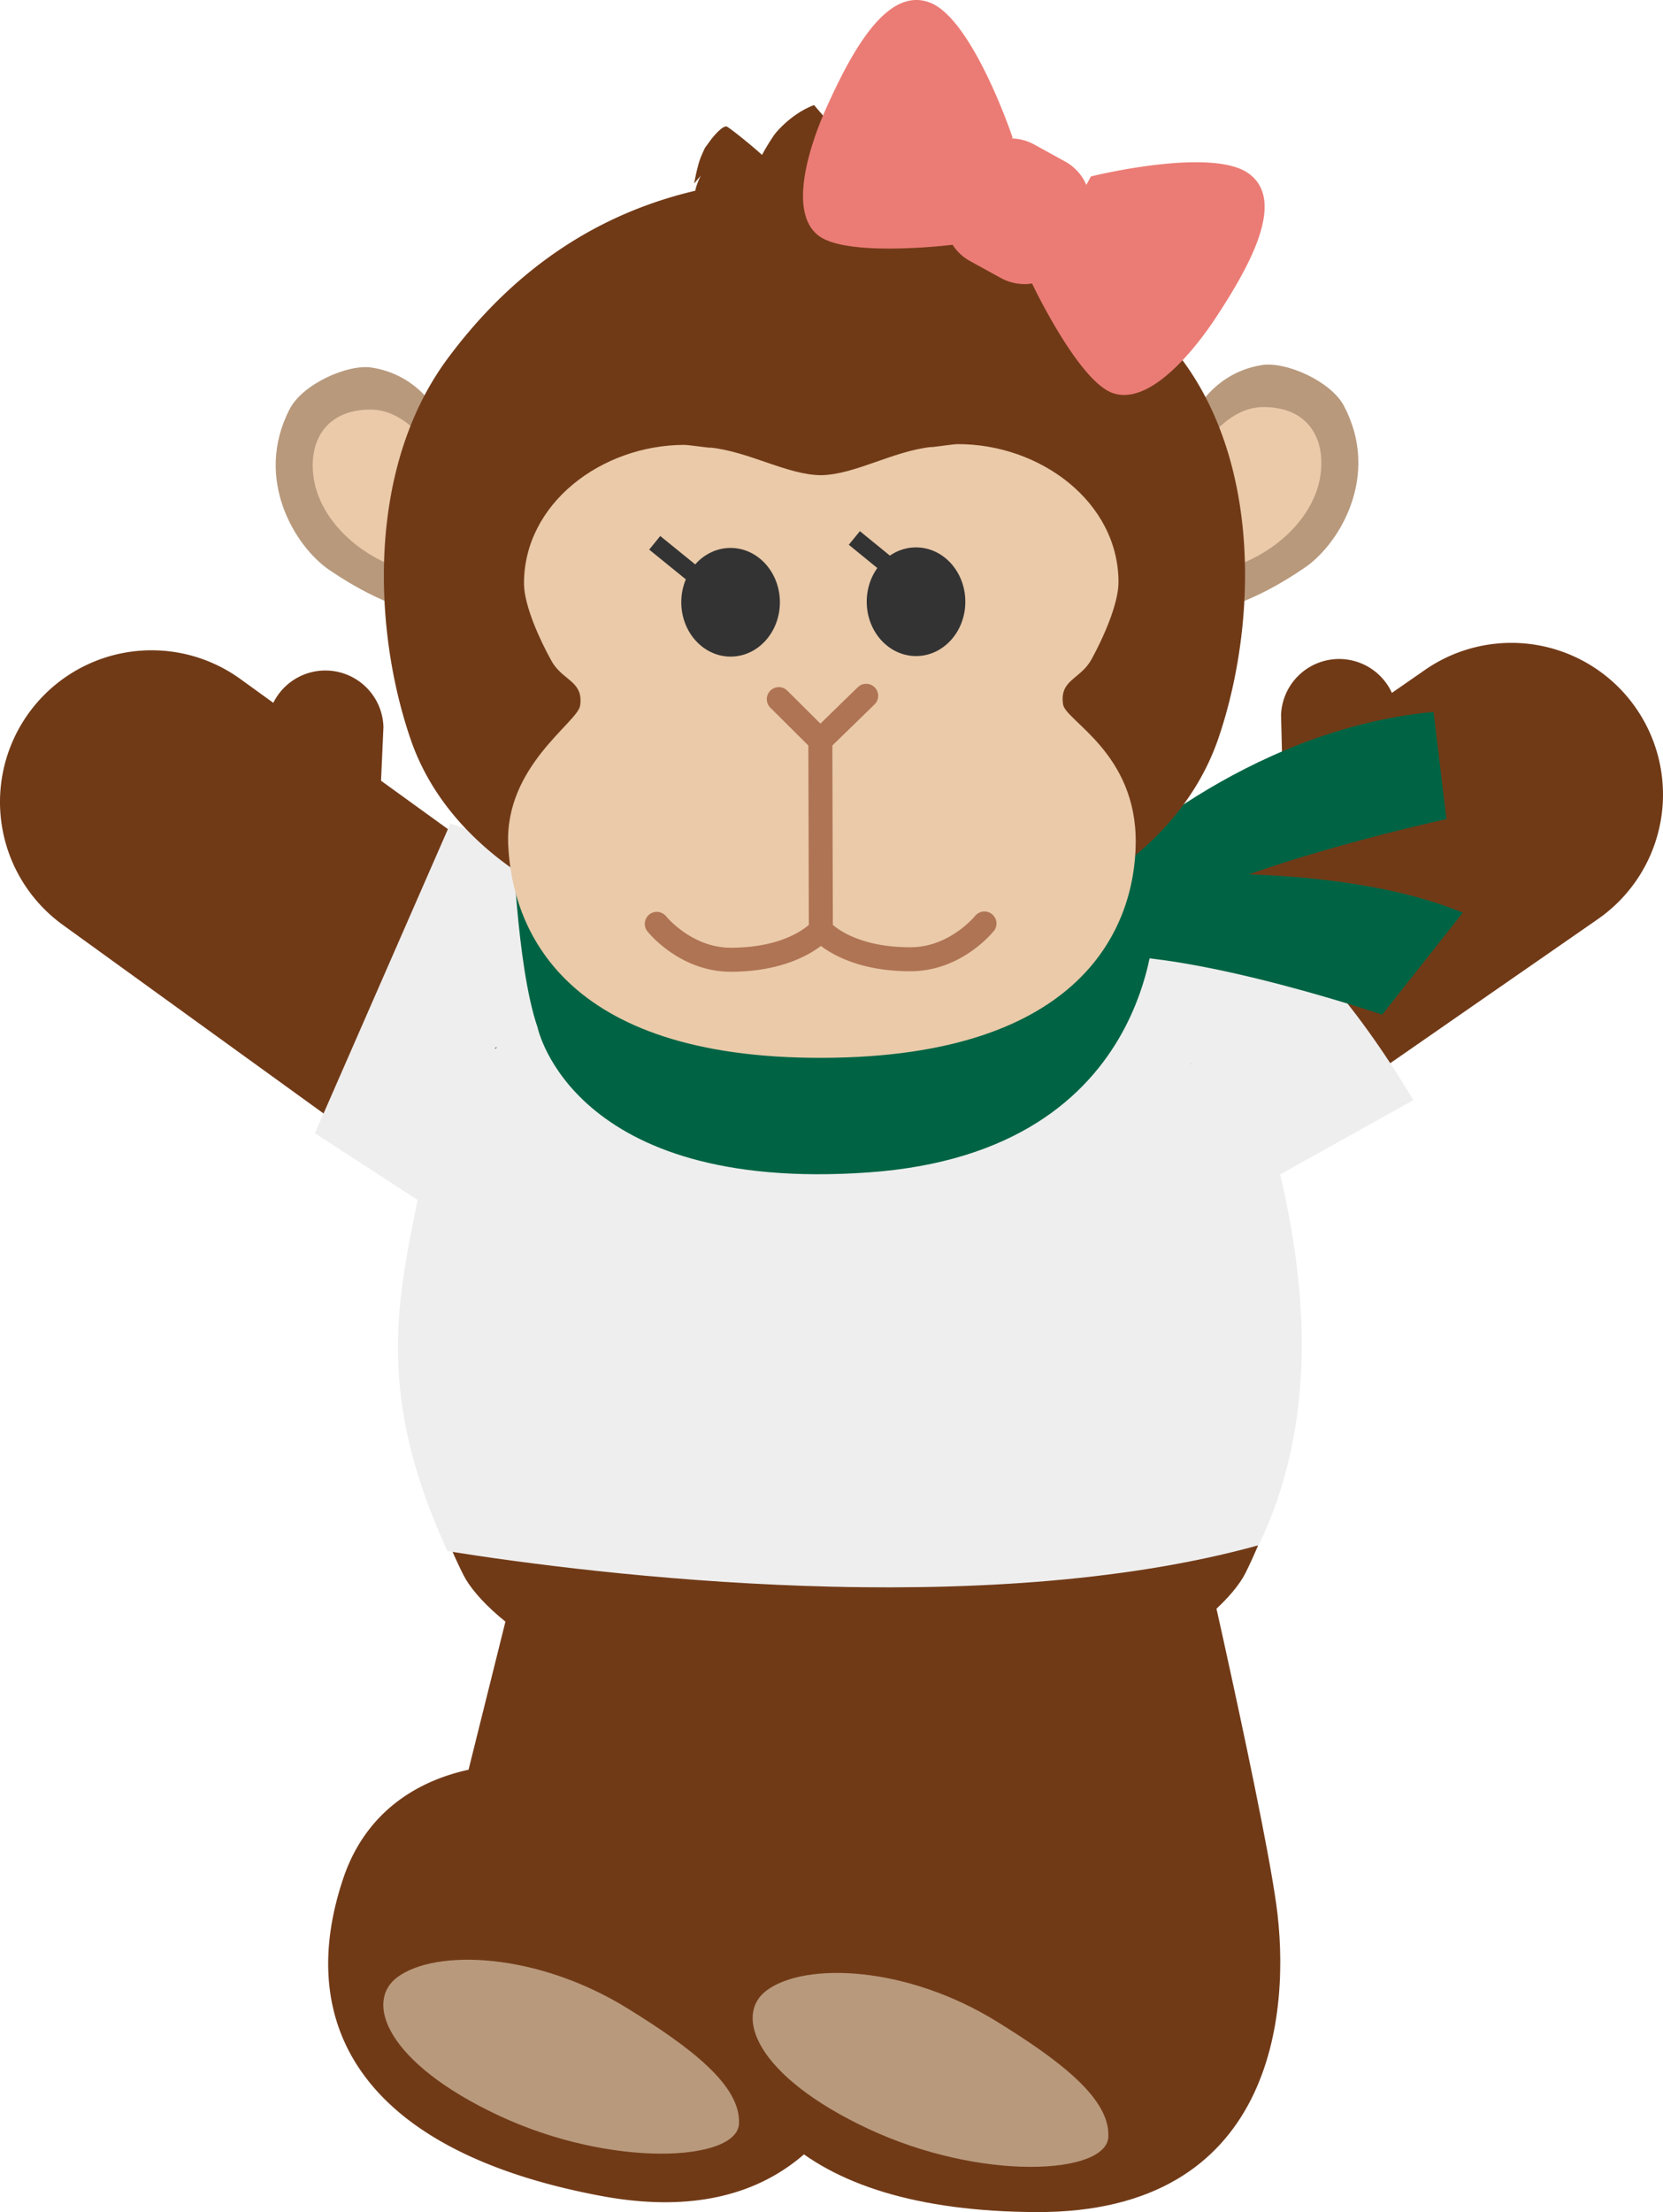 <svg xmlns="http://www.w3.org/2000/svg" width="72.619" height="96.558" viewBox="0 0 72.619 96.558"><path d="M43.204 42.434A6.622 6.622 0 0050.73 53.33l19.03-13.2a6.62 6.62 0 001.685-9.211 6.62 6.62 0 00-9.21-1.684l-19.03 13.199z" fill="#713a17"/><path d="M61.011 31.39a2.537 2.537 0 00-2.448-2.623 2.538 2.538 0 00-2.623 2.446l.092 3.644m12.046 1.875s-1.71-3.106-3.847-4.82m-34.972 11.29a6.62 6.62 0 01-7.737 10.746L2.753 40.379a6.62 6.62 0 01-1.505-9.242 6.62 6.62 0 019.242-1.503l18.769 13.569z" fill="#713a17"/><path d="M11.671 31.812a2.537 2.537 0 015.073-.078l-.163 3.641m12.285 43.53c-2.823-2.476-11.676-3.477-13.881 3.099-2.203 6.574 1.063 11.942 11.265 13.849 10.204 1.908 12.528-6.554 12.721-11.362.194-4.806-.55-20.256-.55-20.256l-14.446-1.096-3.965 15.917" fill="#713a17"/><path d="M44.78 79.417c-3.221-1.928-12.111-1.322-13.096 5.542-.986 6.862 3.191 11.556 13.571 11.599 10.38.041 11.146-8.701 10.472-13.464-.674-4.763-4.184-19.827-4.184-19.827l-14.407 1.519-.795 15.177" fill="#713a17"/><path d="M17.364 86.296c1.688-1.236 6.101-1.066 10.047 1.375 2.722 1.683 4.956 3.36 4.858 5.039-.096 1.642-5.567 1.939-10.483-.363s-5.89-4.977-4.423-6.051zm16.128.576c1.688-1.236 6.101-1.066 10.047 1.375 2.722 1.683 4.956 3.36 4.858 5.039-.096 1.642-5.567 1.939-10.483-.363s-5.89-4.977-4.423-6.051z" fill="#b8997c"/><path d="M51.57 44.656l-28.646.08s-8.752 11.966-2.684 24.018c.964 1.913 6.414 6.566 17.091 5.715 10.681.79 16.105-3.893 17.058-5.811 6.001-12.086-2.818-24.003-2.818-24.003z" fill="#713a17"/><path d="M50.429 55.313c.02 7.141-5.753 12.947-12.894 12.967-7.141.02-12.946-5.753-12.966-12.894-.02-7.141 5.752-12.947 12.894-12.967 7.141-.02 12.947 5.753 12.967 12.894z" fill="#eacaa9"/><path d="M38.346 67.102c-.006.045.246.077-.138.117-1.218.127-2.186-.134-3.365-.339l-.101.049c-.913-.227-1.811-.631-2.68-1.102-1.634-.819-3.036-2.052-4.134-3.494.007.053.002.085-.116-.054-.467-.6-.981-1.528-1.373-2.542l-.178-.446c-.058-.111-.093-.132-.115-.146-.164-.467-.236-.904-.342-1.296-1.35-5.2 1.296-11.555 7.052-14.028 1.17-.575 2.464-.884 3.721-1.022 1.874-.186 4.296.239 5.947 1.033-.085-.53 3.832 1.825 3.2 1.194 1.017.786 2.253 2.262 2.338 2.323.278.136 1.388.648 2.7 3.988.508 1.327.531 3.489.58 3.972.099.78.064-1.819.166-1.048-.321-5.289-3.897-10.072-8.736-11.97-4.813-1.985-10.695-.979-14.629 2.596-.659.592-2.262 2.181-3.425 4.823-1.154 2.612-1.644 6.332-.512 9.812 1.067 3.491 3.684 6.444 6.484 7.954 2.798 1.578 5.559 1.834 7.085 1.796l.561-.033c3.421-.066 7.272-2.1 9.103-4.283.869-.973 1.564-2.106 2.125-3.275-.331.506-.65.965-.957 1.336.743-1.079 1.308-2.272 1.428-2.762.741-2.68.188-1.175-.336-.273-.342.662-.05-.292-.595.721.352-.744.484-1.142.721-1.933.049-.082-.837 2.403-.745 1.818.356-.707.602-1.565.786-2.362-.086.277-.91 2.682-1.013 2.5.23-.372.943-2.092.833-2.285-.015-.036-.206.753-.373 1.125.747-2.397.586-3.784.169-1.588.181-.752.333-1.84.329-2.664l-.002.006c-.036.408-.058 1.115-.126 1.486.073-.458.06-.927.097-1.39l-.062.242c-.039.344-.045.692-.093 1.048.046-.302.039-.611.062-.918-.051.228-.1.489-.149.772-.212 1.07-.559 2.037-.761 2.575-1.495 4.438-5.805 7.71-10.429 7.966z" fill="#b8997c"/><path d="M61.716 48.023c-5.394-9.069-10.113-10.061-10.113-10.061l-.291.278c-.071-.131-.111-.201-.111-.201s-27.236-.606-27.267-.566l-4.266-1.531-5.917 13.526 4.485 2.91c-.921 4.556-1.794 8.579 1.302 15.329 6.481 1.038 23.339 3.097 35.428-.259 2.549-5.316 2.13-11.119.934-16.183l5.816-3.242z" fill="#eee"/><path fill="#333" d="M60.513 44.877l-.007-.009.015.021-.008-.012zm-38.819.834c-.042 0-.069.033-.097.063a.122.122 0 00.097-.063zm-2.926 7.4l.012-.031-.012.031zm33.229-6.7l.003.058c.004-.041.012-.05-.003-.058zm.003.059h.001H52zm4.303 4.872l-.011-.026.011.026z"/><path d="M4.518 37.648s1.384-3.264 3.335-5.187" fill="#713a17"/><path d="M48.153 37.85s6.108-6.002 14.447-6.774l.562 4.678s-11.246 2.435-13.621 4.996l-1.389-2.899z" fill="#006444"/><path d="M47.586 38.407s9.918-1.187 16.291 1.431l-3.52 4.452s-10.037-3.412-13.765-2.382l.994-3.5z" fill="#006444"/><path d="M50.445 39.698s.296 10.573-12.521 11.478c-12.963.915-14.45-6.331-14.45-6.331-.931-2.688-1.101-8.534-1.101-8.534" fill="#006444"/><path d="M58.689 17.722c-.571-1.086-2.543-1.953-3.585-1.787-2.364.375-3.165 2.523-3.165 2.523l1.021 8.216s1.68-.282 4.044-1.916c1.472-1.018 3.293-3.98 1.685-7.036z" fill="#b8997c"/><path d="M52.008 20.094c.48-.518 1.507-2.321 3.16-2.326 1.954-.005 2.738 1.381 2.487 3.017-.27 1.76-2.011 3.684-4.892 4.253l-.755-4.944z" fill="#eacaa9"/><path d="M12.652 17.851c.565-1.089 2.532-1.967 3.575-1.807 2.366.362 3.179 2.505 3.179 2.505l-.975 8.221s-1.682-.272-4.054-1.893c-1.478-1.009-3.316-3.961-1.725-7.027z" fill="#b8997c"/><path d="M19.347 20.186c-.483-.516-1.52-2.312-3.173-2.308-1.954.005-2.73 1.396-2.47 3.031.28 1.759 2.032 3.672 4.915 4.225l.727-4.949z" fill="#eacaa9"/><path d="M51.508 15.554c-2.98-3.889-6.292-5.988-9.733-6.998-.684-1.377-1.684-3.383-1.684-3.383l-.432-.04-.354.053a2.319 2.319 0 00-.572.184 4.541 4.541 0 00-1.506 1.176c-.646-.752-1.679-1.96-1.679-1.96-1.061.403-1.726 1.283-1.726 1.283a9.201 9.201 0 00-.546.892c-.541-.49-1.481-1.237-1.557-1.242-.223-.013-.667.568-.667.568l-.271.372c-.089.195-.174.376-.233.55-.1.32-.174.663-.237 1.003l.289-.344c-.121.249-.21.489-.239.657-3.898.917-7.671 3.09-10.809 7.319-3.584 4.83-3.241 11.964-1.606 16.669 1.866 5.368 7.689 7.348 7.689 7.348l20.168-.057s5.57-2.012 7.406-7.39c1.609-4.715 1.961-11.884-1.7-16.66z" fill="#713a17"/><path d="M46.422 30.745c-.163-1.083.753-1.081 1.236-1.956.491-.889 1.187-2.414 1.184-3.386-.01-3.495-3.417-6.027-7.029-6.017-.166 0-.977.12-1.14.133v-.01c-1.697.186-3.356 1.214-4.824 1.233-1.467-.011-3.132-1.029-4.831-1.206v.01c-.163-.012-.974-.127-1.141-.127-3.612.01-7.005 2.561-6.995 6.056.003.972.708 2.493 1.203 3.379.488.872 1.404.865 1.247 1.949-.107.729-3.291 2.643-3.14 6.063.159 3.608 2.32 9.341 13.727 9.309 11.407-.032 13.642-5.772 13.675-9.386.036-3.921-3.064-5.317-3.174-6.045z" fill="#eacaa9"/><ellipse cx="40.001" cy="26.266" rx="2.153" ry="2.372" transform="rotate(-.161 39.82 26.39)" fill="#333"/><ellipse cx="31.903" cy="26.289" rx="2.153" ry="2.372" transform="rotate(-.161 31.992 26.38)" fill="#333"/><path d="M35.822 32.845a.525.525 0 01-.371-.152l-1.825-1.815a.525.525 0 01.74-.744l1.459 1.452 1.633-1.589a.524.524 0 01.731.751l-2.003 1.949a.519.519 0 01-.364.148z" fill="#af7454"/><path d="M35.846 41.161a.523.523 0 01-.525-.523l-.023-8.317a.523.523 0 111.048-.002l.023 8.317c0 .29-.233.525-.523.525z" fill="#af7454"/><path d="M31.926 42.417c-2.226.006-3.598-1.691-3.655-1.763a.524.524 0 01.82-.653c.011.013 1.125 1.373 2.832 1.368 2.523-.007 3.482-1.073 3.522-1.118a.528.528 0 01.737-.056.522.522 0 01.064.732c-.05.061-1.271 1.482-4.321 1.49z" fill="#af7454"/><path d="M39.773 42.395c-3.05.009-4.278-1.406-4.329-1.466a.522.522 0 01.063-.738.522.522 0 01.738.063c.037.041 1.002 1.101 3.525 1.094 1.707-.005 2.814-1.371 2.825-1.384a.525.525 0 01.824.648c-.057.072-1.42 1.777-3.646 1.783z" fill="#af7454"/><path fill="#333" d="M28.349 23.991l.482-.594 1.87 1.518-.482.594zm8.716-.212l.484-.594 1.809 1.475-.485.594z"/><path d="M38.878 10.85c-1.235.003-2.554-.114-3.141-.569-1.479-1.148-.118-4.533.334-5.542 1.147-2.561 2.705-5.393 4.586-4.605 1.718.725 3.319 5.183 3.496 5.688l.062.178-2.57 4.679-.217.024a25.42 25.42 0 01-2.549.147zm10.215 6.39c-.174 0-.346-.027-.515-.088-1.338-.48-3.076-3.895-3.411-4.575l-.097-.197 2.569-4.679.183-.043c.523-.122 5.144-1.166 6.677-.103 1.677 1.161.119 3.998-1.425 6.34-.551.835-2.341 3.34-3.981 3.345z" fill="#eb7c75"/><path d="M44.74 12.4c-.349 0-.702-.084-1.031-.263l-1.343-.738a2.125 2.125 0 01-1.024-1.276 2.127 2.127 0 01.178-1.627l.738-1.343a2.13 2.13 0 011.276-1.024 2.126 2.126 0 011.627.179l1.343.738c.501.275.864.728 1.024 1.276.16.548.096 1.126-.178 1.627l-.738 1.344a2.142 2.142 0 01-1.872 1.108z" fill="#eb7c75"/></svg>